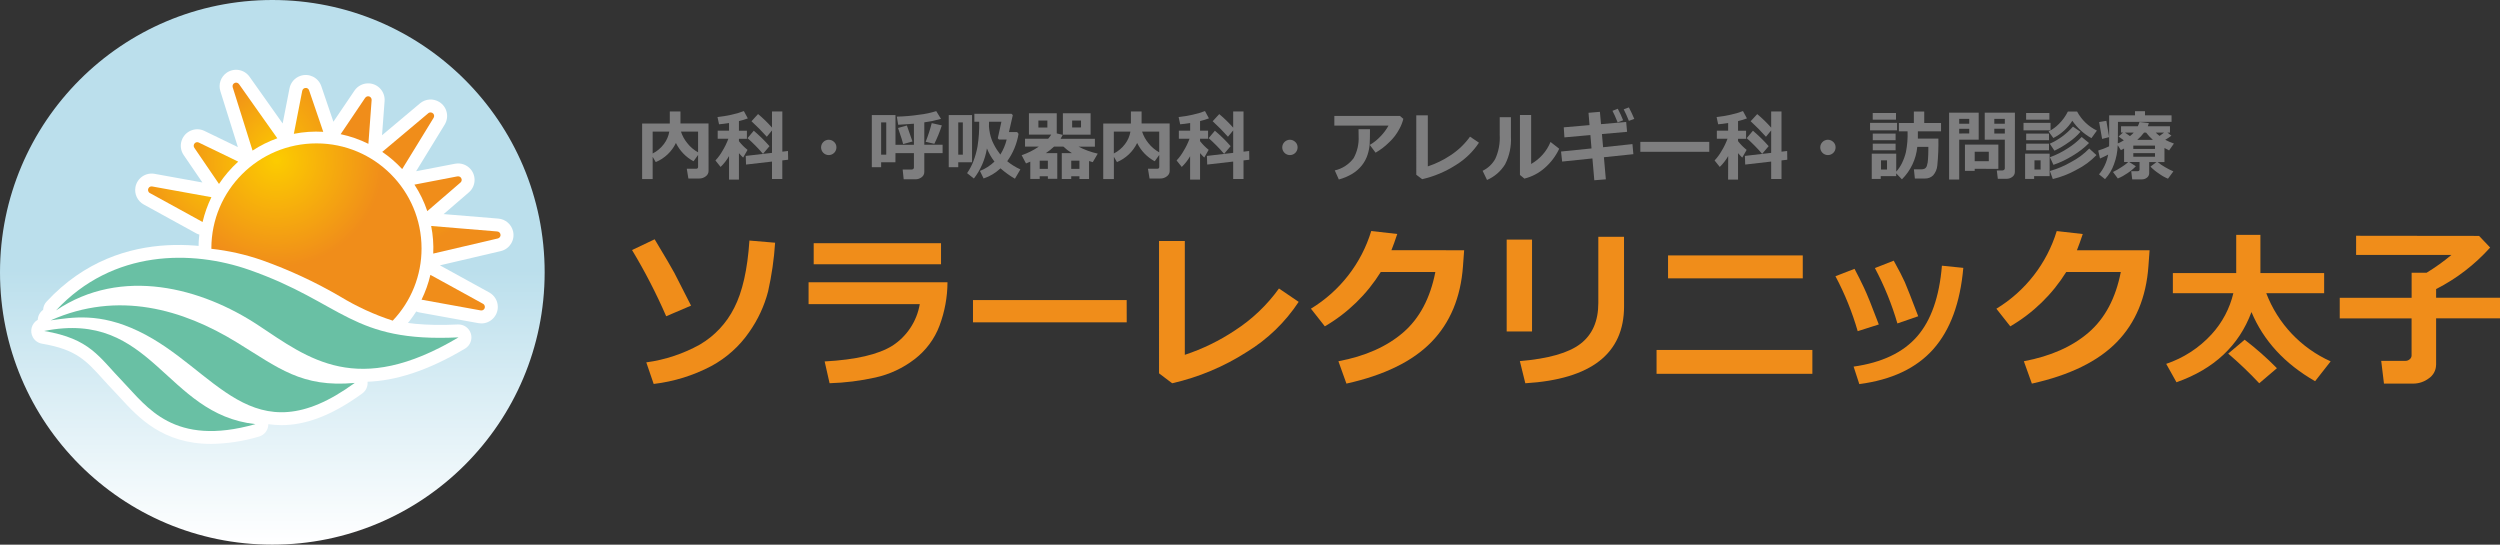<?xml version="1.0" encoding="utf-8"?>
<!-- Generator: Adobe Illustrator 26.5.0, SVG Export Plug-In . SVG Version: 6.00 Build 0)  -->
<svg version="1.1" id="レイヤー_1" xmlns="http://www.w3.org/2000/svg" xmlns:xlink="http://www.w3.org/1999/xlink" x="0px"
	 y="0px" viewBox="0 0 517.76 112.8" style="enable-background:new 0 0 517.76 112.8;" xml:space="preserve">
<rect x="0" y="0" width="517.76" height="112.8" fill="#333333" stroke="none"/>
<style type="text/css">
	.st0{fill:#F08D1A;}
	.st1{fill:#7E7E7F;}
	.st2{fill:url(#パス_5960_00000009559540567201651480000008584812771490149025_);}
	.st3{fill:#FFFFFF;}
	.st4{fill:url(#パス_5963_00000111892712218914070750000017339169425250583176_);}
	.st5{fill:url(#パス_5964_00000099646404430151963210000006383022992328133521_);}
	.st6{fill:url(#パス_5965_00000106831700594068974460000012580151081341829531_);}
	.st7{fill:url(#パス_5966_00000071522960902353191880000017844023720593750159_);}
	.st8{fill:url(#パス_5967_00000115474533678215380290000008943668800632344458_);}
	.st9{fill:url(#パス_5968_00000131356883570177578060000009265954057439171721_);}
	.st10{fill:url(#パス_5969_00000068679661177091811300000009730103166829239955_);}
	.st11{fill:url(#パス_5970_00000088824198942742597520000017603843238597399693_);}
	.st12{fill:url(#パス_5971_00000023997191908440849890000006680462033167796388_);}
	.st13{fill:url(#パス_5972_00000154403226695403571450000004188785217187144374_);}
	.st14{fill:#69C0A4;}
</style>
<g id="logo" transform="translate(-450)">
	<g id="ロゴデザイン" transform="translate(450 0)">
		<g id="グループ_1415" transform="translate(130.899 47.857)">
			<path id="パス_5929" class="st0" d="M12.22,15.44l-5.15,2.2C5.02,12.92,2.66,8.34,0,3.93L4.68,1.7c2.23,3.71,3.6,6.04,4.1,6.99
				C9.28,9.64,10.43,11.89,12.22,15.44z M29.63,2.41c-0.22,3.41-0.71,6.79-1.46,10.12c-0.79,3.02-2.12,5.86-3.92,8.41
				c-2.02,2.93-4.72,5.34-7.86,7.03c-3.71,1.95-7.75,3.2-11.91,3.69l-1.53-4.47c3.91-0.53,7.68-1.78,11.12-3.7
				c3.05-1.79,5.51-4.43,7.09-7.59c1.7-3.29,2.75-7.93,3.15-13.94L29.63,2.41z"/>
			<path id="パス_5930" class="st0" d="M65.33,10.6c-0.01,3.06-0.57,6.09-1.64,8.96c-1.03,2.77-2.83,5.18-5.17,6.97
				c-2.4,1.85-5.18,3.15-8.14,3.8c-3.11,0.69-6.28,1.09-9.47,1.18l-1.02-4.51c6.45-0.35,11.13-1.44,14.05-3.27
				c3-1.95,5.05-5.07,5.65-8.6H36.56V10.6H65.33z M63.99,6.88H37.62V2.51h26.37L63.99,6.88z"/>
			<path id="パス_5931" class="st0" d="M102.45,18.9H70.61v-4.61h31.83L102.45,18.9z"/>
			<path id="パス_5932" class="st0" d="M138.06,14.66c-2.77,4.21-6.44,7.75-10.73,10.37c-4.74,3.04-9.97,5.24-15.47,6.49
				l-2.72-2.06V2.06h5.34v23.57c3.68-1.22,7.18-2.92,10.4-5.07c3.55-2.3,6.64-5.24,9.1-8.67L138.06,14.66z"/>
			<path id="パス_5933" class="st0" d="M172.33,3.97l-0.24,3.31c-0.47,6.48-2.66,11.72-6.55,15.71c-3.89,3.99-9.76,6.86-17.59,8.6
				l-1.66-4.63c5.57-1.05,10.04-3.04,13.42-5.96s5.6-7.1,6.66-12.53h-11.3c-2.89,4.64-6.87,8.51-11.59,11.26l-2.88-3.66
				c6-3.64,10.45-9.37,12.49-16.08l5.39,0.61c-0.44,1.32-0.84,2.44-1.21,3.36L172.33,3.97L172.33,3.97z"/>
			<path id="パス_5934" class="st0" d="M186.39,20.79h-5.25V1.77h5.25L186.39,20.79z M205.45,15.58c0,9.8-6.82,15.11-20.45,15.94
				l-1.13-4.59c5.91-0.5,10.1-1.69,12.56-3.59c2.46-1.89,3.69-4.71,3.69-8.44V1.18h5.32L205.45,15.58z"/>
			<path id="パス_5935" class="st0" d="M244.45,29.56h-32.27v-4.94h32.27V29.56z M242.46,9.79h-27.9V5.04h27.9V9.79z"/>
			<path id="パス_5936" class="st0" d="M258.21,19.34l-4.37,1.39c-1.14-3.94-2.68-7.76-4.61-11.38l3.95-1.53
				c0.67,1.26,1.32,2.56,1.95,3.89C255.77,13.04,256.79,15.58,258.21,19.34z M275.71,7.62c-0.64,7.27-2.71,12.88-6.21,16.83
				c-3.51,3.95-8.61,6.36-15.33,7.24l-1.18-3.62c5.86-0.83,10.24-2.91,13.14-6.23c2.9-3.32,4.62-8.21,5.15-14.67L275.71,7.62z
				 M266.37,17.64l-4.31,1.49c-1.15-3.97-2.72-7.82-4.66-11.47l3.9-1.53c1.1,1.98,1.86,3.46,2.3,4.45
				C264.03,11.58,264.96,13.93,266.37,17.64L266.37,17.64z"/>
			<path id="パス_5937" class="st0" d="M314.29,3.97l-0.24,3.31c-0.47,6.48-2.66,11.72-6.55,15.71c-3.89,3.99-9.76,6.86-17.59,8.6
				l-1.66-4.63c5.57-1.05,10.04-3.04,13.42-5.96c3.38-2.92,5.6-7.1,6.66-12.53h-11.3c-2.89,4.64-6.87,8.51-11.59,11.26l-2.88-3.65
				c6-3.64,10.45-9.37,12.5-16.08l5.39,0.61c-0.44,1.32-0.84,2.44-1.21,3.36L314.29,3.97L314.29,3.97z"/>
			<path id="パス_5938" class="st0" d="M335.39,16.77c-2.59,6.96-7.76,11.8-15.53,14.54l-2.13-3.81c3.59-1.21,6.83-3.31,9.39-6.11
				c2.21-2.41,3.77-5.35,4.52-8.53h-12.53V8.7h13.12V0.78h5.01V8.7h13.2v4.16h-11.99c2.4,6.29,7.2,11.37,13.34,14.12l-3.22,4.11
				C342.28,27.49,337.89,22.72,335.39,16.77z M340.66,28.4L337,31.52c-2.03-2.16-4.17-4.21-6.43-6.14l3.41-2.88
				C336.35,24.32,338.58,26.28,340.66,28.4z"/>
			<path id="パス_5939" class="st0" d="M373.62,27.72c-0.01,1.1-0.55,2.12-1.46,2.75c-0.95,0.74-2.12,1.13-3.33,1.12h-6
				l-0.57-4.71h5.04c0.32,0,0.62-0.12,0.86-0.33c0.24-0.19,0.39-0.47,0.39-0.78v-7.69h-14.88v-4.26h14.89V8.63h3.1
				c1.8-1.1,3.52-2.33,5.14-3.69h-19.74V0.97L382.53,1l2.29,2.41c-3.17,3.53-6.96,6.45-11.19,8.6v1.8h13.24v4.26h-13.24V27.72z"/>
		</g>
		<g id="グループ_1416" transform="translate(132.987 22.251)">
			<path id="パス_5940" class="st1" d="M13.76,13.17c0,0.44-0.23,0.85-0.59,1.1c-0.39,0.3-0.86,0.46-1.35,0.45H9.58L9.25,12.7
				h1.91c0.28,0,0.43-0.13,0.43-0.38V9.84l-0.94,1.31C9.06,10.3,7.79,8.97,7,7.36c-0.86,1.79-2.35,3.2-4.18,3.96l-0.64-1.1v4.62H0
				V3.33h5.73V0.83h2.21v2.49h5.81L13.76,13.17z M5.63,5H2.18v4.54C3.1,9.08,3.9,8.4,4.51,7.58C5.09,6.82,5.47,5.93,5.63,5L5.63,5z
				 M11.59,9.3V5H8.04c0.28,0.86,0.72,1.67,1.29,2.37C9.94,8.16,10.71,8.81,11.59,9.3L11.59,9.3z"/>
			<path id="パス_5941" class="st1" d="M18,10.07c-0.47,0.83-1.06,1.59-1.75,2.25l-1.07-1.34c0.57-0.6,1.06-1.27,1.46-1.99
				c0.49-0.8,0.9-1.64,1.22-2.51h-2.21V4.81H18V3.23c-0.85,0.13-1.54,0.22-2.07,0.26l-0.32-1.5c0.96-0.1,1.91-0.26,2.85-0.47
				c0.89-0.18,1.77-0.44,2.61-0.77l0.82,1.52c-0.6,0.23-1.22,0.41-1.84,0.56v1.99h1.65v1.67h-1.65v0.5c0.52,0.67,1.12,1.27,1.78,1.8
				l-0.91,1.6c-0.28-0.27-0.57-0.57-0.87-0.92v5.48H18L18,10.07z M30.24,10.83l-1.21,0.14v3.85H26.9v-3.61l-5.38,0.62l-0.06-1.79
				l5.44-0.63V4.76l-1.08,1.31c-1-1.12-2.06-2.19-3.17-3.21l1.36-1.49c1.04,0.86,2,1.8,2.89,2.81V0.83h2.14v8.33l1.17-0.14
				L30.24,10.83z M26.38,8.02l-1.35,1.59c-0.99-1.16-2.06-2.24-3.2-3.25l1.29-1.54C24.28,5.81,25.37,6.87,26.38,8.02L26.38,8.02z"/>
			<path id="パス_5942" class="st1" d="M40.24,8.28c0,0.88-0.72,1.59-1.59,1.59c-0.88,0-1.59-0.72-1.59-1.59
				c0-0.88,0.72-1.59,1.59-1.59c0.42,0,0.82,0.17,1.12,0.47C40.08,7.44,40.25,7.85,40.24,8.28z"/>
			<path id="パス_5943" class="st1" d="M52.46,11.36H49.5v1.02h-1.93V1.58h4.9v6.16h3.82V3.37c-0.9,0.08-1.99,0.15-3.26,0.22
				L52.75,1.9c1.54-0.03,3.08-0.16,4.6-0.39c1.21-0.13,2.4-0.38,3.56-0.75l0.99,1.61c-1.14,0.32-2.29,0.56-3.46,0.72v4.64h3.79v1.74
				h-3.79v3.88c0.01,0.44-0.2,0.86-0.56,1.11c-0.37,0.28-0.82,0.43-1.28,0.42h-2.43l-0.21-2.02h1.88c0.11,0,0.22-0.04,0.31-0.12
				c0.08-0.06,0.13-0.16,0.14-0.26V9.47h-3.82L52.46,11.36z M50.56,9.78V3.1h-1.06v6.68H50.56z M55.99,7.05l-1.93,0.54
				C54.01,7.27,53.65,6.15,53,4.25l1.83-0.51C55.12,4.53,55.51,5.63,55.99,7.05L55.99,7.05z M62.07,3.72
				c-0.42,1.31-0.94,2.58-1.55,3.81l-1.8-0.41c0.5-1.26,0.92-2.55,1.26-3.87L62.07,3.72z"/>
			<path id="パス_5944" class="st1" d="M68.33,11.36h-2.86v1.02H63.5V1.58h4.83L68.33,11.36z M66.42,9.78V3.1h-0.95v6.68H66.42z
				 M71.41,8.49c-0.37,2.27-1.29,4.41-2.7,6.23l-1.41-1.11c0.52-0.76,0.96-1.57,1.29-2.43c0.39-1,0.68-2.04,0.87-3.09
				c0.27-1.7,0.38-3.41,0.35-5.13h-1V1.32h7.69l0.27,0.27l-0.8,3.51h1.7l0.29,0.37c-0.34,2.05-1.14,3.99-2.35,5.67
				c0.83,0.68,1.75,1.25,2.73,1.69l-1.13,1.93c-1.07-0.61-2.07-1.33-2.99-2.15c-1,0.95-2.19,1.66-3.5,2.1l-0.76-1.56
				c1.12-0.44,2.14-1.1,3.01-1.93C72.33,10.4,71.81,9.47,71.41,8.49L71.41,8.49z M71.85,2.96l-0.02,0.99
				c0.03,0.49,0.11,0.98,0.21,1.46c0.16,0.78,0.43,1.54,0.8,2.24c0.38,0.75,0.83,1.45,1.35,2.11c0.6-0.96,1.04-2.01,1.31-3.11h-1.6
				l-0.24-0.27l0.75-3.42L71.85,2.96z"/>
			<path id="パス_5945" class="st1" d="M84.03,14.25h-1.69v0.56h-1.95v-3.58c-0.29,0.13-0.59,0.25-0.89,0.37L78.6,9.89
				c1.26-0.42,2.46-1.02,3.56-1.78H79.3V6.48h4.79c0.24-0.26,0.45-0.55,0.64-0.85h-4.62V1.2h5.76v4.18l1.24,0.3
				c-0.13,0.28-0.28,0.55-0.45,0.82h7.11v1.62h-3.4c1.26,0.65,2.6,1.14,3.99,1.45l-1.03,1.76c-0.27-0.07-0.52-0.15-0.77-0.23v3.72
				h-1.99v-0.56h-1.7v0.56h-1.96V9.46H89c-0.63-0.39-1.22-0.84-1.76-1.35h-1.93c-0.52,0.5-1.09,0.95-1.69,1.35h2.36v5.32h-1.95
				L84.03,14.25z M83.93,4.16V2.71h-1.86v1.45L83.93,4.16z M82.34,12.72h1.69v-1.7h-1.69V12.72z M92.88,5.64h-5.74V1.2h5.74V5.64z
				 M88.87,12.72h1.7v-1.7h-1.7V12.72z M90.9,4.14V2.71h-1.84v1.44L90.9,4.14z"/>
			<path id="パス_5946" class="st1" d="M109.26,13.17c0,0.44-0.23,0.85-0.59,1.1c-0.39,0.3-0.86,0.46-1.35,0.45h-2.23l-0.33-2.02
				h1.91c0.29,0,0.43-0.13,0.43-0.38V9.84l-0.94,1.31c-1.58-0.85-2.86-2.18-3.64-3.79c-0.86,1.79-2.35,3.2-4.18,3.96l-0.64-1.1v4.62
				H95.5V3.33h5.73V0.83h2.21v2.49h5.81L109.26,13.17z M101.13,5h-3.44v4.54c0.92-0.47,1.72-1.14,2.33-1.97
				C100.59,6.82,100.98,5.93,101.13,5z M107.09,9.3V5h-3.55c0.28,0.86,0.72,1.66,1.29,2.37C105.45,8.16,106.22,8.81,107.09,9.3
				L107.09,9.3z"/>
			<path id="パス_5947" class="st1" d="M113.51,10.07c-0.47,0.83-1.06,1.59-1.75,2.25l-1.07-1.34c0.57-0.6,1.06-1.27,1.46-1.99
				c0.49-0.79,0.9-1.64,1.22-2.51h-2.21V4.81h2.34V3.23c-0.85,0.13-1.54,0.22-2.07,0.26l-0.32-1.5c0.96-0.1,1.91-0.26,2.85-0.47
				c0.89-0.18,1.77-0.44,2.61-0.77l0.82,1.51c-0.6,0.23-1.22,0.41-1.84,0.56v1.99h1.66v1.67h-1.66v0.5c0.52,0.67,1.12,1.27,1.78,1.8
				l-0.91,1.6c-0.28-0.27-0.57-0.57-0.87-0.92v5.48h-2.06V10.07z M125.75,10.83l-1.2,0.14v3.85h-2.14v-3.61l-5.38,0.62l-0.06-1.79
				l5.44-0.63V4.76l-1.08,1.31c-1-1.12-2.06-2.19-3.17-3.21l1.36-1.48c1.04,0.86,2,1.8,2.89,2.81V0.83h2.14v8.33l1.17-0.14
				L125.75,10.83z M121.88,8.02l-1.35,1.59c-0.99-1.16-2.06-2.24-3.2-3.25l1.29-1.54C119.79,5.81,120.88,6.87,121.88,8.02
				L121.88,8.02z"/>
			<path id="パス_5948" class="st1" d="M135.75,8.28c0,0.88-0.72,1.59-1.59,1.59c-0.88,0-1.59-0.72-1.59-1.59
				c0-0.88,0.72-1.59,1.59-1.59c0.42,0,0.82,0.17,1.12,0.47C135.59,7.44,135.76,7.85,135.75,8.28z"/>
			<path id="パス_5949" class="st1" d="M157.65,2.36c-0.18,0.72-0.45,1.42-0.81,2.07c-0.55,1.05-1.28,2.01-2.15,2.81
				c-0.83,0.83-1.77,1.54-2.79,2.13l-1.2-1.61c0.83-0.48,1.58-1.08,2.23-1.78c0.65-0.66,1.2-1.41,1.65-2.22h-11.22v-2h13.59
				L157.65,2.36z M150.74,4.5v0.38c0,1.06-0.02,1.94-0.06,2.65c-0.05,0.76-0.19,1.51-0.43,2.24c-0.25,0.8-0.65,1.55-1.17,2.21
				c-0.56,0.7-1.23,1.3-2,1.76c-0.87,0.52-1.81,0.92-2.79,1.18l-0.84-1.88c1.57-0.35,2.95-1.26,3.91-2.54
				c0.75-1.38,1.11-2.93,1.03-4.5l-0.02-1.49L150.74,4.5L150.74,4.5z"/>
			<path id="パス_5950" class="st1" d="M173.31,7.3c-1.24,1.89-2.89,3.47-4.82,4.65c-2.13,1.36-4.48,2.35-6.94,2.91l-1.22-0.92
				V1.64h2.39v10.57c1.65-0.55,3.22-1.31,4.66-2.27c1.59-1.03,2.98-2.35,4.08-3.89L173.31,7.3z"/>
			<path id="パス_5951" class="st1" d="M179.93,6.05c0.11,1.98-0.3,3.96-1.2,5.72c-0.88,1.44-2.19,2.58-3.75,3.25l-0.91-1.9
				c1.11-0.53,2.02-1.39,2.62-2.47c0.71-1.56,1.02-3.27,0.92-4.98V2.02h2.32L179.93,6.05z M189.93,8.55
				c-0.71,1.53-1.74,2.89-3.01,3.99c-1.2,1.06-2.64,1.81-4.2,2.2l-0.92-0.76V1.56h2.32v10.15c1.81-1.03,3.23-2.63,4.01-4.56
				L189.93,8.55z"/>
			<path id="パス_5952" class="st1" d="M205.29,9.68l-6.1,0.63l0.4,4.58l-2.39,0.19l-0.39-4.52l-6.27,0.65l-0.23-2.08l6.31-0.64
				l-0.23-2.77l-5.38,0.48l-0.14-2.08l5.34-0.46L196,1.11l2.36-0.2l0.23,2.55l5.21-0.45l0.19,2.04l-5.21,0.46l0.24,2.73l6.08-0.65
				L205.29,9.68z M203.17,2.66l-1.14,0.43c-0.41-1.03-0.77-1.83-1.07-2.39l1.1-0.43C202.48,1.05,202.85,1.84,203.17,2.66
				L203.17,2.66z M205.48,2.37l-1.12,0.41c-0.36-0.91-0.72-1.7-1.07-2.39l1.07-0.4C204.79,0.81,205.16,1.6,205.48,2.37L205.48,2.37z
				"/>
			<path id="パス_5953" class="st1" d="M221.01,9.19h-14.28V7.13h14.28L221.01,9.19z"/>
			<path id="パス_5954" class="st1" d="M224.93,10.07c-0.47,0.83-1.06,1.59-1.75,2.25l-1.07-1.34c0.57-0.6,1.06-1.27,1.46-1.99
				c0.49-0.79,0.9-1.64,1.22-2.51h-2.21V4.81h2.34V3.23c-0.85,0.13-1.54,0.22-2.07,0.26l-0.32-1.5c0.96-0.1,1.91-0.26,2.85-0.47
				c0.89-0.18,1.77-0.44,2.61-0.77l0.82,1.52c-0.6,0.23-1.22,0.41-1.84,0.56v1.99h1.66v1.67h-1.66v0.5c0.52,0.67,1.12,1.27,1.78,1.8
				l-0.91,1.6c-0.28-0.27-0.57-0.57-0.87-0.92v5.48h-2.06L224.93,10.07z M237.17,10.83l-1.2,0.14v3.85h-2.14v-3.61l-5.38,0.62
				l-0.06-1.79l5.44-0.63V4.76l-1.08,1.31c-1-1.12-2.06-2.19-3.17-3.21l1.36-1.48c1.04,0.86,2,1.8,2.89,2.81V0.83h2.14v8.33
				l1.17-0.14L237.17,10.83z M233.31,8.02l-1.35,1.59c-0.99-1.16-2.06-2.24-3.2-3.25l1.29-1.54C231.21,5.81,232.3,6.87,233.31,8.02z
				"/>
			<path id="パス_5955" class="st1" d="M247.17,8.28c0,0.88-0.72,1.59-1.59,1.59c-0.88,0-1.59-0.72-1.59-1.59
				c0-0.88,0.72-1.59,1.59-1.59c0.42,0,0.82,0.17,1.12,0.47C247.01,7.44,247.18,7.85,247.17,8.28z"/>
			<path id="パス_5956" class="st1" d="M259.9,4.74h-5.59V3.19h5.59V4.74z M259.73,14.23h-3.21v0.58h-1.86V9.58h5.07v3.72
				c0.46-0.52,0.85-1.09,1.16-1.71c0.37-0.75,0.66-1.54,0.85-2.35c0.27-1.39,0.39-2.81,0.34-4.23V4.95h-1.8V3.22h3.1V0.85h2.15v2.37
				h3.48v1.73h-4.8v1.51h4.25c0.04,1.85-0.04,3.7-0.22,5.54c-0.06,0.77-0.37,1.5-0.88,2.08c-0.45,0.43-1.05,0.66-1.67,0.64h-2.1
				l-0.2-1.9h1.52c0.25,0.01,0.5-0.04,0.73-0.15c0.22-0.14,0.37-0.35,0.44-0.6c0.14-0.43,0.21-0.88,0.23-1.33
				c0.04-0.58,0.07-1.27,0.07-2.07V8.17h-2.29c-0.24,2.54-1.37,4.92-3.18,6.72l-1.2-1.25L259.73,14.23z M259.68,2.53h-4.82V1.15
				h4.82V2.53z M259.6,6.78h-4.73V5.42h4.73V6.78z M259.6,8.87h-4.73V7.5h4.73V8.87z M257.82,12.86v-1.9h-1.24v1.9H257.82z"/>
			<path id="パス_5957" class="st1" d="M276.81,6.67h-4.04v8.26h-2.09V1.08h6.13L276.81,6.67z M274.85,3.37v-1h-2.08v1H274.85
				L274.85,3.37z M274.85,5.39V4.42h-2.08V5.4L274.85,5.39z M275.98,12.71v0.42h-2.02V7.69h6.92v5.03L275.98,12.71z M275.98,11.14
				h2.92V9.17h-2.92V11.14z M284.3,13.36c0,0.4-0.19,0.78-0.51,1.01c-0.35,0.27-0.78,0.42-1.22,0.41h-1.8l-0.21-1.73h1.17
				c0.12,0,0.25-0.05,0.34-0.13c0.1-0.08,0.15-0.19,0.15-0.31V6.67h-4.16V1.08h6.25L284.3,13.36z M280.04,3.37h2.18v-1h-2.18V3.37z
				 M282.22,4.41h-2.18V5.4h2.18V4.41z"/>
			<path id="パス_5958" class="st1" d="M291.69,4.74h-5.6V3.19h5.6V4.74z M291.5,14.23h-3.21v0.58h-1.87V9.58h5.08V14.23z
				 M291.45,2.53h-4.82V1.15h4.82V2.53z M291.37,6.78h-4.73V5.42h4.73V6.78z M291.37,8.87h-4.73V7.5h4.73V8.87z M289.63,12.86v-1.9
				h-1.27v1.9H289.63z M301.29,4.79l-1.13,1.57c-1.58-0.88-2.93-2.11-3.96-3.6c-0.96,1.53-2.32,2.76-3.93,3.57l-0.99-1.35
				c0.8-0.4,1.53-0.94,2.16-1.58c0.75-0.74,1.37-1.61,1.84-2.55h1.91C298.1,2.56,299.54,3.95,301.29,4.79L301.29,4.79z M297.89,5.04
				c-0.7,0.82-1.51,1.54-2.4,2.15c-0.94,0.68-1.94,1.27-2.99,1.77l-0.97-1.45c1.84-0.81,3.48-2.02,4.8-3.54L297.89,5.04z
				 M299.66,7.37c-0.99,1-2.11,1.87-3.32,2.58c-1.27,0.8-2.63,1.45-4.05,1.94l-0.73-1.58c1.32-0.47,2.58-1.11,3.75-1.88
				c1.04-0.65,1.99-1.43,2.83-2.31L299.66,7.37z M301.2,9.87c-1.2,1.24-2.6,2.28-4.15,3.05c-1.53,0.86-3.18,1.5-4.89,1.91
				l-0.61-1.67c1.54-0.43,3.02-1.05,4.4-1.86c1.39-0.72,2.66-1.66,3.75-2.79L301.2,9.87z"/>
			<path id="パス_5959" class="st1" d="M309.36,12.18c-0.52,0.54-1.1,1.02-1.73,1.43c-0.63,0.44-1.3,0.81-2.01,1.1l-1-1.34
				c0.59-0.29,1.15-0.61,1.7-0.97c0.53-0.32,1.02-0.68,1.47-1.1h-0.87V8.51c-0.27,0.14-0.49,0.25-0.67,0.34l-0.65-1.03
				c-0.04,1.36-0.3,2.7-0.78,3.97c-0.4,1.14-1.03,2.18-1.85,3.06l-1.24-0.99c0.98-1.18,1.63-2.59,1.89-4.1
				c-0.55,0.3-1.12,0.58-1.69,0.82l-0.37-1.65c0.78-0.23,1.53-0.53,2.26-0.88c0.01-0.21,0.01-0.6,0.01-1.17V1.64h5.35V0.78h2.07
				v0.86h5.5v1.35h-11.1l-0.02,3.79c0,0.11-0.01,0.34-0.02,0.68c0.43-0.18,0.86-0.4,1.26-0.65l-1.09-0.79l0.92-0.82h-0.41V3.9h3.47
				c0.14-0.29,0.26-0.59,0.36-0.89l1.93,0.24c-0.06,0.22-0.14,0.44-0.22,0.65h4.59v1.31h-0.53l0.83,0.64
				c-0.4,0.31-0.83,0.6-1.28,0.85c0.58,0.31,1.18,0.57,1.8,0.78l-1,1.42c-0.33-0.16-0.64-0.33-0.96-0.5v2.92h-1.4
				c0.47,0.39,0.97,0.74,1.5,1.03c0.56,0.34,1.15,0.64,1.75,0.89l-1.12,1.52c-0.67-0.28-1.31-0.64-1.89-1.07
				c-0.63-0.41-1.22-0.89-1.74-1.43l1.24-0.94h-1.5v2.31c0,0.35-0.17,0.69-0.45,0.9c-0.3,0.25-0.68,0.38-1.07,0.37h-2l-0.2-1.69
				h1.28c0.29,0,0.44-0.12,0.44-0.37V11.3h-2.15L309.36,12.18z M303.82,6.15l-1.45,0.37l-0.62-3.49l1.5-0.26L303.82,6.15z
				 M307.09,5.21l1.05,0.73c0.28-0.22,0.54-0.47,0.78-0.73H307.09z M308.83,8.6h4.49V7.91h-4.49L308.83,8.6z M313.32,9.46h-4.49
				v0.75h4.49V9.46z M309.65,6.72h3.24c-0.52-0.45-0.99-0.96-1.41-1.51h-0.43C310.64,5.76,310.17,6.27,309.65,6.72L309.65,6.72z
				 M315.2,5.21h-1.72c0.25,0.25,0.51,0.48,0.79,0.69C314.66,5.62,314.98,5.39,315.2,5.21L315.2,5.21z"/>
		</g>
		
			<linearGradient id="パス_5960_00000111882574713833019540000004460619491158876850_" gradientUnits="userSpaceOnUse" x1="-1228.507" y1="1047.64" x2="-1228.507" y2="1048.637" gradientTransform="matrix(112.8 0 0 -112.8 138632 118286.602)">
			<stop  offset="0" style="stop-color:#FFFFFF"/>
			<stop  offset="0.5" style="stop-color:#BBDFEC"/>
			<stop  offset="1" style="stop-color:#BBDFEC"/>
		</linearGradient>
		<path id="パス_5960" style="fill:url(#パス_5960_00000111882574713833019540000004460619491158876850_);" d="M56.4,112.8
			C25.25,112.8,0,87.55,0,56.4S25.25,0,56.4,0s56.4,25.25,56.4,56.4l0,0C112.8,87.55,87.55,112.8,56.4,112.8"/>
		<path id="パス_5961" class="st3" d="M97.52,69.1c-0.36-1.18-1.47-1.96-2.69-1.9c-13.62,0.67-18.91-2.27-26.23-6.34
			c-5.13-2.99-10.52-5.5-16.11-7.49c-6.09-2.13-27.18-7.78-42.85,9.1c-0.43,0.46-0.68,1.07-0.71,1.7c-0.67,0.48-1.08,1.24-1.11,2.06
			c-1.28,0.73-1.73,2.36-1,3.64c0.4,0.7,1.09,1.18,1.88,1.31c7.06,1.2,9.12,3.48,12.53,7.25c0.73,0.81,1.49,1.65,2.37,2.56
			c0.45,0.47,0.9,0.96,1.37,1.47c3.63,3.95,8.71,9.48,18.76,9.48c3.36-0.05,6.69-0.56,9.91-1.52c1.15-0.33,1.94-1.38,1.93-2.57
			c0.91,0.13,1.82,0.2,2.74,0.2c4.76,0,10.2-1.81,16.74-6.58c0.76-0.56,1.17-1.48,1.07-2.41c5.64-0.2,12.22-2.12,20.21-6.87
			C97.38,71.55,97.88,70.28,97.52,69.1z"/>
		<g id="グループ_1418" transform="translate(27.99 14.442)">
			<path id="パス_5962" class="st3" d="M75.21,30.83L63.89,29.9l5.22-4.5c1.43-1.23,1.59-3.39,0.36-4.81
				c-0.8-0.93-2.03-1.35-3.23-1.12l0,0l-8.05,1.55l5.92-9.66c0.98-1.61,0.48-3.71-1.13-4.69C61.72,5.9,60.13,6.02,59,6.96
				l-7.87,6.61l0.53-7.08c0.14-1.88-1.27-3.52-3.15-3.66c-1.22-0.09-2.4,0.48-3.09,1.5l0,0l-4.36,6.44L38.55,3.4
				C37.94,1.61,36,0.66,34.22,1.27c-1.16,0.4-2.02,1.38-2.25,2.58l-1.42,7.28l-2.67-3.77l0,0l-4.19-5.91
				c-1.09-1.54-3.22-1.9-4.76-0.81c-1.21,0.86-1.73,2.39-1.28,3.81l3.63,11.58l-0.2-0.1l0,0l-6.73-3.26c-1.7-0.82-3.74-0.1-4.56,1.6
				c-0.53,1.1-0.43,2.4,0.26,3.4l3.88,5.68l-9.9-1.79c-1.85-0.34-3.63,0.89-3.97,2.75c-0.26,1.44,0.43,2.9,1.72,3.6l10.9,5.99
				c0.19,0.11,0.4,0.19,0.61,0.24c-0.11,0.95-0.17,1.91-0.17,2.87v0.08c0,1.37,1.03,2.51,2.39,2.66c3.4,0.37,6.74,1.13,9.97,2.26
				c5.43,1.94,10.66,4.37,15.64,7.27l0.15,0.08c3.57,2.16,7.37,3.9,11.34,5.18c0.96,0.28,2,0,2.69-0.73
				c1.09-1.15,2.07-2.41,2.92-3.75c0.2,0.09,0.41,0.16,0.62,0.2l12.24,2.22c0.2,0.04,0.41,0.06,0.62,0.06
				c1.89,0,3.41-1.54,3.41-3.42c0-1.24-0.68-2.39-1.77-2.99l0,0l-10.22-5.62l12.6-2.95c1.84-0.43,2.98-2.27,2.55-4.1
				C77.92,32.01,76.69,30.95,75.21,30.83z"/>
			<g id="グループ_1417" transform="translate(2.674 2.675)">
				
					<radialGradient id="パス_5963_00000117663714034947421250000011748372679238253733_" cx="-1236.616" cy="1014.11" r="0.602" gradientTransform="matrix(36.738 0 0 -36.717 45457.73 37250.926)" gradientUnits="userSpaceOnUse">
					<stop  offset="0" style="stop-color:#FCCC00"/>
					<stop  offset="1" style="stop-color:#F08D1A"/>
				</radialGradient>
				<path id="パス_5963" style="fill:url(#パス_5963_00000117663714034947421250000011748372679238253733_);" d="M56.64,34.33
					c0.01,5.57-2.13,10.93-5.97,14.96c-3.8-1.23-7.45-2.91-10.86-4.98c-5.13-3-10.54-5.51-16.14-7.51c-3.42-1.19-6.96-2-10.56-2.39
					v-0.08c0-12.02,9.75-21.76,21.77-21.75C46.9,12.58,56.64,22.31,56.64,34.33L56.64,34.33z"/>
				
					<radialGradient id="パス_5964_00000088818684477548716850000011332602558205519545_" cx="-1055.611" cy="877.298" r="3.148" gradientTransform="matrix(5.719 0 0 -5.715 6089.542 5029.627)" gradientUnits="userSpaceOnUse">
					<stop  offset="0" style="stop-color:#FCCC00"/>
					<stop  offset="1" style="stop-color:#F08D1A"/>
				</radialGradient>
				<path id="パス_5964" style="fill:url(#パス_5964_00000088818684477548716850000011332602558205519545_);" d="M72.32,30.82
					c0.41,0.03,0.71,0.39,0.68,0.79c-0.03,0.32-0.26,0.59-0.57,0.66l-7.05,1.65l-6.32,1.48c0.09-1.92-0.05-3.83-0.43-5.72l6.47,0.54
					L72.32,30.82z"/>
				
					<radialGradient id="パス_5965_00000090295904535112343290000006597803174786347648_" cx="-1181.579" cy="971.766" r="1.277" gradientTransform="matrix(14.065 0 0 -14.072 16647.227 13689.678)" gradientUnits="userSpaceOnUse">
					<stop  offset="0" style="stop-color:#FCCC00"/>
					<stop  offset="1" style="stop-color:#F08D1A"/>
				</radialGradient>
				<path id="パス_5965" style="fill:url(#パス_5965_00000090295904535112343290000006597803174786347648_);" d="M23.02,6.23
					l3.75,5.29c-1.81,0.64-3.53,1.5-5.13,2.55l-1.94-6.19l-2.17-6.92c-0.12-0.39,0.09-0.8,0.48-0.93c0.31-0.1,0.64,0.02,0.83,0.28
					L23.02,6.23z"/>
				
					<radialGradient id="パス_5966_00000058561249092805968340000006615303403554851507_" cx="-1166.67" cy="958.677" r="1.557" gradientTransform="matrix(11.729 0 0 -11.737 13710.948 11267.933)" gradientUnits="userSpaceOnUse">
					<stop  offset="0" style="stop-color:#FCCC00"/>
					<stop  offset="1" style="stop-color:#F08D1A"/>
				</radialGradient>
				<path id="パス_5966" style="fill:url(#パス_5966_00000058561249092805968340000006615303403554851507_);" d="M58.04,6.33
					c0.31-0.26,0.78-0.21,1.04,0.1c0.2,0.24,0.22,0.58,0.06,0.85l-3.66,5.98l-2.85,4.64c-1.24-1.34-2.62-2.54-4.13-3.56l4.17-3.5
					L58.04,6.33z"/>
				
					<radialGradient id="パス_5967_00000034803531526731943780000009907801768870157745_" cx="-1100.68" cy="912.615" r="2.538" gradientTransform="matrix(7.372 0 0 -7.375 8129.615 6748.046)" gradientUnits="userSpaceOnUse">
					<stop  offset="0" style="stop-color:#FCCC00"/>
					<stop  offset="1" style="stop-color:#F08D1A"/>
				</radialGradient>
				<path id="パス_5967" style="fill:url(#パス_5967_00000034803531526731943780000009907801768870157745_);" d="M13.12,23.72
					c-0.8,1.64-1.41,3.37-1.83,5.14l-4.76-2.62l-6.15-3.37c-0.36-0.19-0.49-0.64-0.3-1c0.15-0.28,0.47-0.43,0.78-0.37l6.9,1.25
					L13.12,23.72z"/>
				
					<radialGradient id="パス_5968_00000160905422072366312820000016723391056327385021_" cx="-1104.374" cy="914.954" r="2.471" gradientTransform="matrix(7.375 0 0 -7.375 8191.24 6766.348)" gradientUnits="userSpaceOnUse">
					<stop  offset="0" style="stop-color:#FCCC00"/>
					<stop  offset="1" style="stop-color:#F08D1A"/>
				</radialGradient>
				<path id="パス_5968" style="fill:url(#パス_5968_00000160905422072366312820000016723391056327385021_);" d="M69.37,45.8
					c0.36,0.19,0.49,0.64,0.3,1c-0.15,0.28-0.47,0.43-0.78,0.37l-6.89-1.25l-5.36-0.97c0.8-1.64,1.42-3.37,1.83-5.14l4.76,2.61
					L69.37,45.8z"/>
				
					<radialGradient id="パス_5969_00000047749791766063314160000011148119009815323531_" cx="-1125.642" cy="930.384" r="2.229" gradientTransform="matrix(8.651 0 0 -8.65 9762.092 8064.045)" gradientUnits="userSpaceOnUse">
					<stop  offset="0" style="stop-color:#FCCC00"/>
					<stop  offset="1" style="stop-color:#F08D1A"/>
				</radialGradient>
				<path id="パス_5969" style="fill:url(#パス_5969_00000047749791766063314160000011148119009815323531_);" d="M17.24,15.66
					l1.43,0.7c-1.51,1.37-2.85,2.92-3.98,4.62l-0.9-1.32l-4.21-6.17c-0.23-0.34-0.15-0.8,0.19-1.03c0.22-0.15,0.5-0.17,0.74-0.05
					L17.24,15.66z"/>
				
					<radialGradient id="パス_5970_00000034062280086928701960000013616510064296233123_" cx="-1146.701" cy="942.785" r="2.173" gradientTransform="matrix(9.836 0 0 -9.841 11297.109 9293.108)" gradientUnits="userSpaceOnUse">
					<stop  offset="0" style="stop-color:#FCCC00"/>
					<stop  offset="1" style="stop-color:#F08D1A"/>
				</radialGradient>
				<path id="パス_5970" style="fill:url(#パス_5970_00000034062280086928701960000013616510064296233123_);" d="M44.96,3.15
					c0.23-0.34,0.69-0.43,1.02-0.2c0.22,0.15,0.34,0.4,0.32,0.67l-0.55,7.45l-0.12,1.6c-1.83-0.91-3.76-1.58-5.75-2l0.9-1.32
					L44.96,3.15z"/>
				
					<radialGradient id="パス_5971_00000157288161478510493280000002862749763118082225_" cx="-1101.407" cy="909.676" r="2.597" gradientTransform="matrix(7.219 0 0 -7.221 7989.355 6585.08)" gradientUnits="userSpaceOnUse">
					<stop  offset="0" style="stop-color:#FCCC00"/>
					<stop  offset="1" style="stop-color:#F08D1A"/>
				</radialGradient>
				<path id="パス_5971" style="fill:url(#パス_5971_00000157288161478510493280000002862749763118082225_);" d="M64.07,19.41
					c0.4-0.08,0.79,0.18,0.87,0.58c0.05,0.26-0.04,0.53-0.24,0.7l-5.66,4.88l-1.21,1.04c-0.65-1.94-1.54-3.78-2.66-5.49l1.56-0.3
					L64.07,19.41z"/>
				
					<radialGradient id="パス_5972_00000104703076663030642530000011061517337310660512_" cx="-1140.984" cy="939.302" r="2.244" gradientTransform="matrix(9.511 0 0 -9.513 10873.99 8950.477)" gradientUnits="userSpaceOnUse">
					<stop  offset="0" style="stop-color:#FCCC00"/>
					<stop  offset="1" style="stop-color:#F08D1A"/>
				</radialGradient>
				<path id="パス_5972" style="fill:url(#パス_5972_00000104703076663030642530000011061517337310660512_);" d="M36.28,10.18
					c-2.04-0.12-4.09,0.02-6.09,0.42l0.31-1.57l1.43-7.34c0.08-0.4,0.46-0.66,0.86-0.59c0.26,0.05,0.48,0.24,0.56,0.49l2.42,7.08
					L36.28,10.18z"/>
			</g>
		</g>
		<g id="グループ_1419" transform="translate(9.145 53.388)">
			<path id="パス_5973" class="st14" d="M42.46,2.5C30.69-1.62,14.25-1.8,2.46,10.9C16.03,1.76,32.62,6.21,44.38,14
				c10.35,6.86,20.44,14.98,41.44,2.48C63.57,17.58,62.01,9.35,42.46,2.5z"/>
			<path id="パス_5974" class="st14" d="M39.85,17.49C28.69,10.66,15.33,6.75,1.34,12.96c4.53-0.62,10.06-1.65,18.18,2.23
				c16.13,7.7,23.35,26.39,44.8,10.73C53.26,26.92,48.52,22.79,39.85,17.49z"/>
			<path id="パス_5975" class="st14" d="M0,15.16c9.56,1.63,11.26,5.29,16.37,10.58c4.91,5.09,10.43,13.52,27.39,8.71
				C25,32.43,22.47,10.66,0,15.16z"/>
		</g>
	</g>
</g>
</svg>
